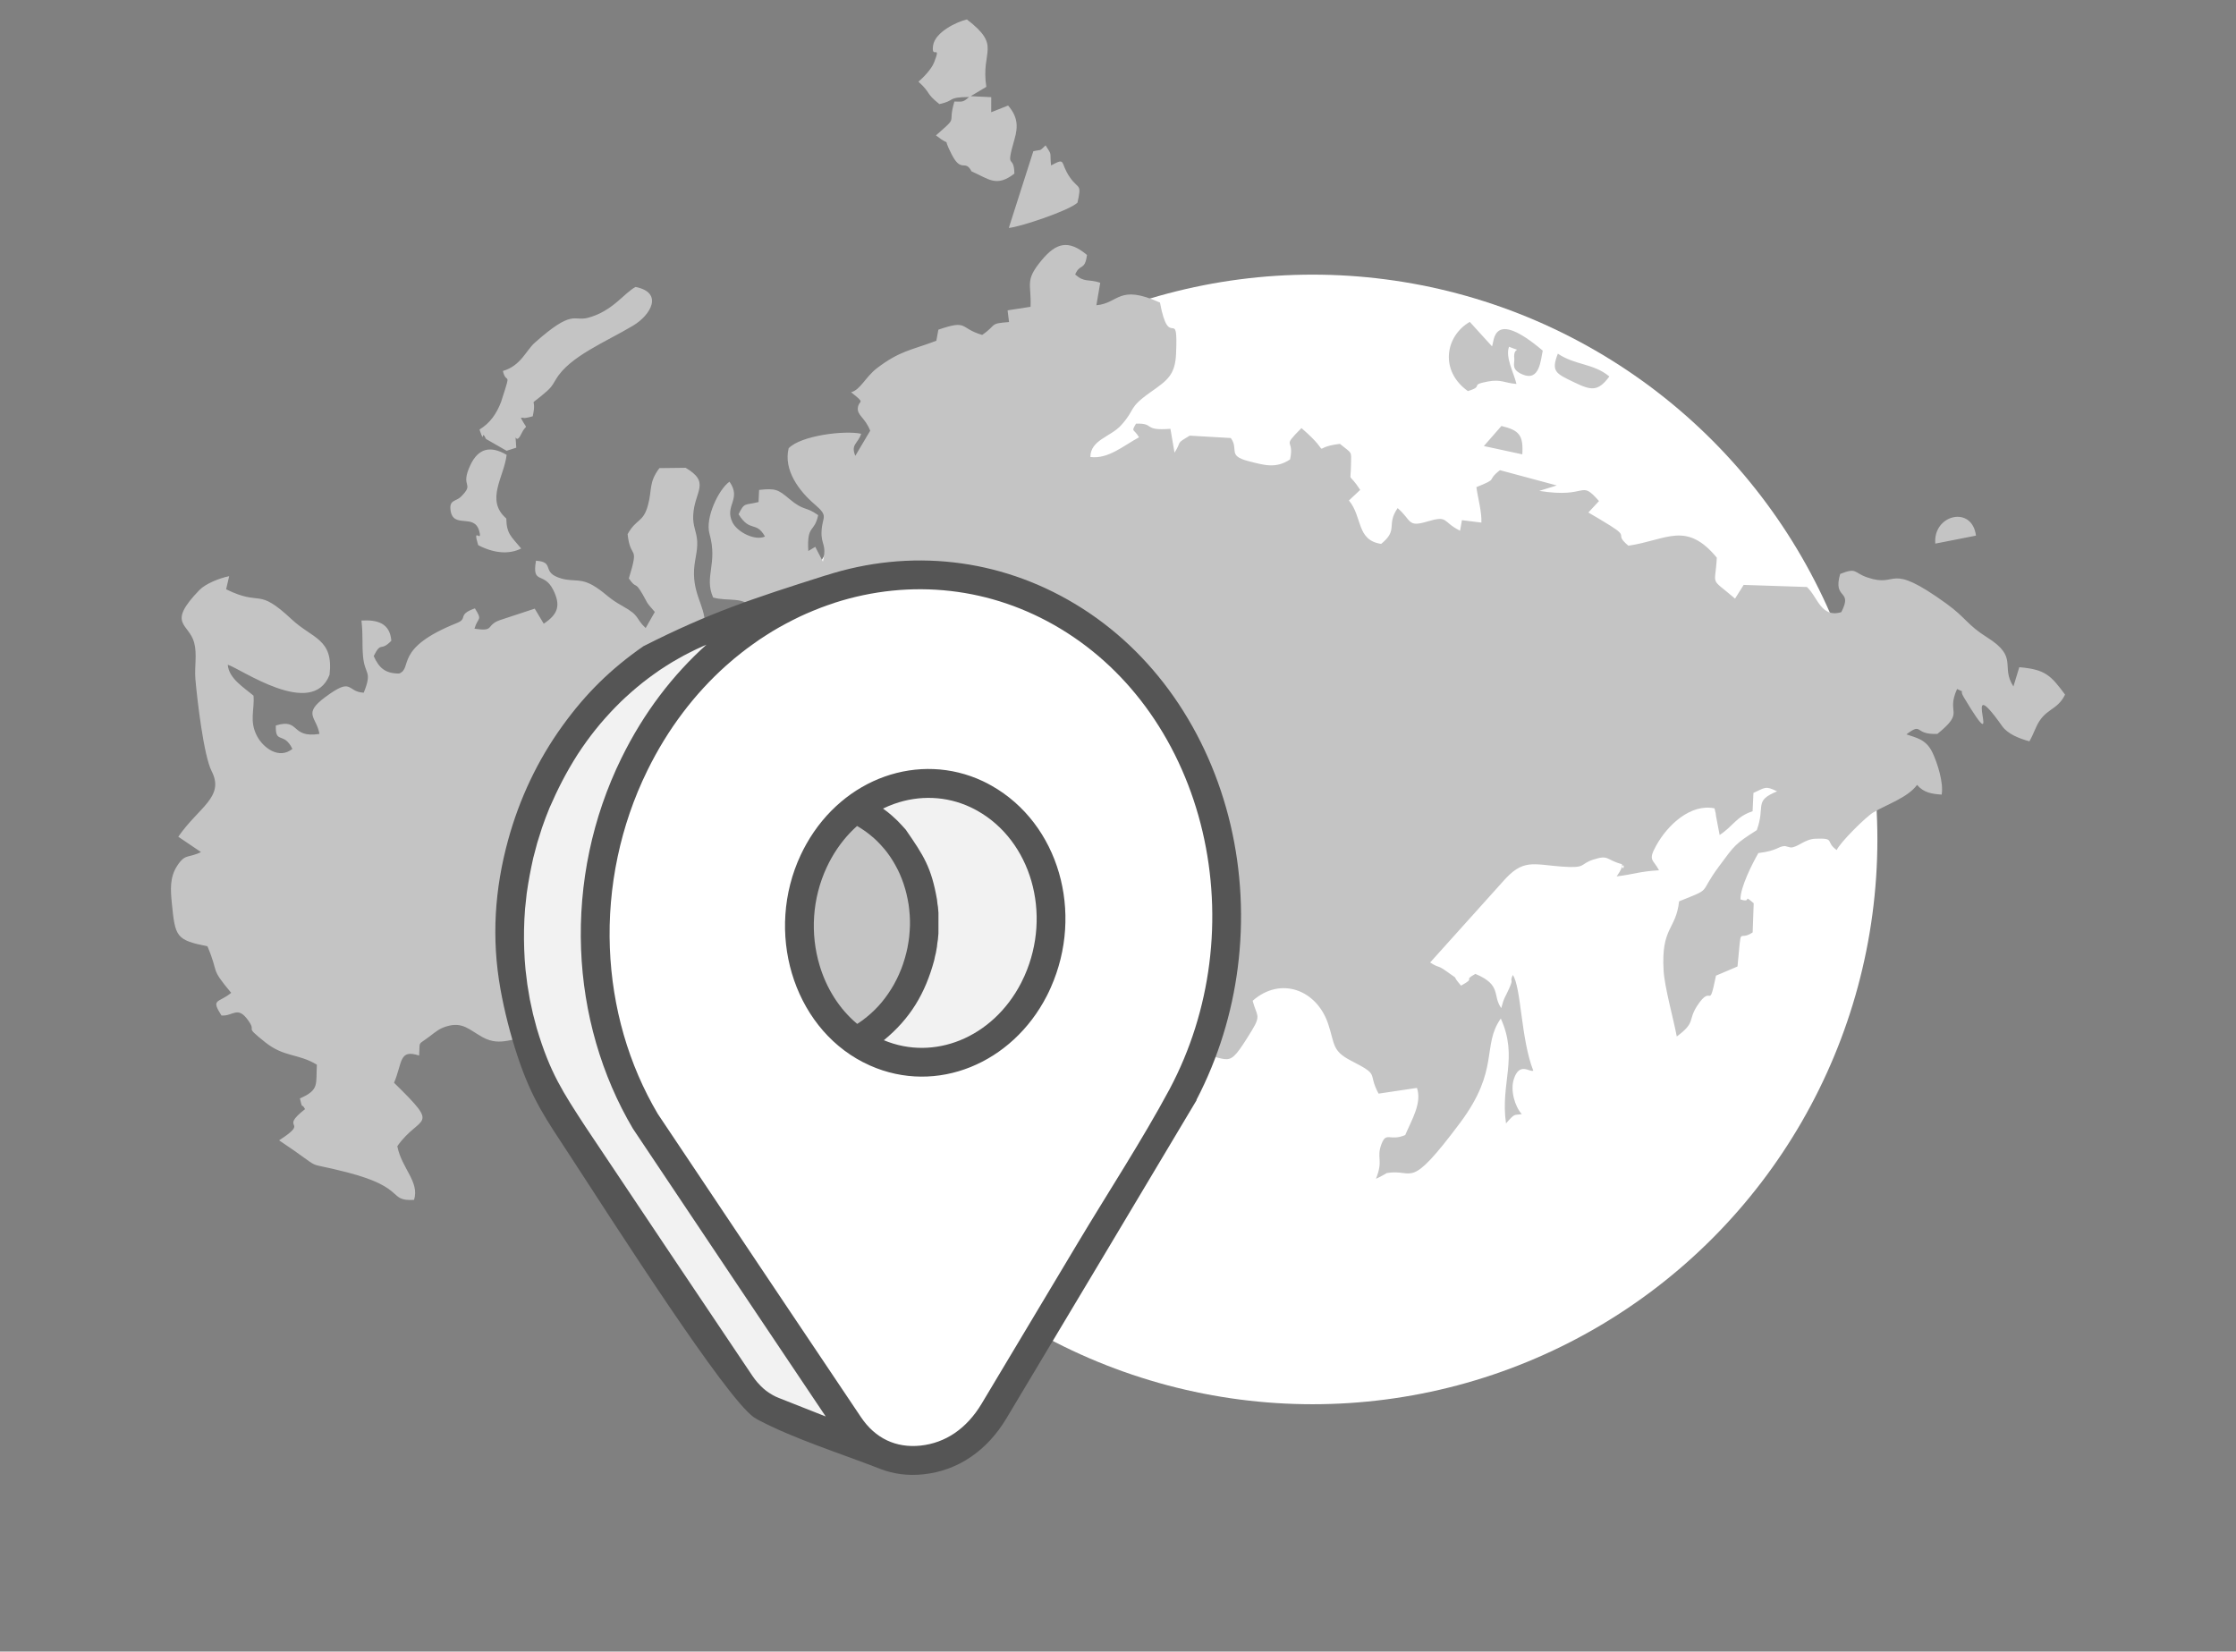 <?xml version="1.0" encoding="UTF-8"?>
<!DOCTYPE svg PUBLIC "-//W3C//DTD SVG 1.1//EN" "http://www.w3.org/Graphics/SVG/1.1/DTD/svg11.dtd">
<!-- Creator: CorelDRAW 2020 (64-Bit) -->
<svg xmlns="http://www.w3.org/2000/svg" xml:space="preserve" width="52.443mm" height="38.735mm" version="1.1" style="shape-rendering:geometricPrecision; text-rendering:geometricPrecision; image-rendering:optimizeQuality; fill-rule:evenodd; clip-rule:evenodd"
viewBox="0 0 79224 58515"
 xmlns:xlink="http://www.w3.org/1999/xlink"
 xmlns:xodm="http://www.corel.com/coreldraw/odm/2003">
 <rect x="0" y="0" width="79224" height="58515" fill="#808080" stroke="none"/>
 <defs>
  <style type="text/css">
   <![CDATA[
    .fil0 {fill:none}
    .fil2 {fill:#C4C4C4}
    .fil3 {fill:#F2F2F2}
    .fil1 {fill:white}
    .fil4 {fill:#555555;fill-rule:nonzero}
   ]]>
  </style>
 </defs>
 <g id="Слой_x0020_1">
  <g id="_3176131432752">
   <rect class="fil0" width="79224" height="58515"/>
   <g>
    <circle class="fil1" cx="46507" cy="29741" r="20011"/>
    <path class="fil2" d="M24284 16574l-921 11c-384,516 -253,748 -402,1304 -171,637 -408,470 -724,1035 101,952 428,315 44,1570 288,414 193,59 477,543 213,363 91,245 443,644l-324 570c-386,-361 -175,-419 -818,-778 -506,-282 -545,-403 -928,-658 -547,-363 -778,-187 -1238,-318 -750,-213 -201,-585 -903,-631 -147,871 278,368 610,1031 270,540 184,859 -335,1200l-319 -533 -1162 383c-620,186 -206,447 -973,326 125,-423 295,-272 15,-719 -645,228 -225,354 -637,519 -2260,901 -1546,1598 -2048,1790 -483,-2 -709,-188 -900,-619 274,-547 232,-134 624,-542 -48,-624 -492,-750 -1058,-717 61,550 16,816 56,1268 60,673 341,501 24,1290 -621,-35 -375,-576 -1359,152 -818,605 -315,698 -209,1307 -1037,162 -676,-568 -1546,-298 -24,680 282,201 587,829 -478,385 -1030,-42 -1244,-437 -297,-544 -90,-947 -134,-1449 -353,-300 -871,-605 -912,-1095 431,119 2990,1940 3606,357 151,-1278 -614,-1285 -1336,-1961 -1257,-1176 -1041,-436 -2328,-1070l107 -464c-359,72 -842,271 -1057,494 -1175,1216 -368,1166 -182,1862 109,408 6,862 43,1289 61,710 292,2710 576,3263 470,916 -463,1278 -1182,2323l804 544c-461,227 -557,39 -852,500 -257,402 -227,841 -181,1308 119,1200 149,1306 1262,1530 431,1016 67,721 841,1649 -447,371 -734,194 -344,803 414,34 569,-370 957,187 310,444 -197,131 586,756 684,546 1165,394 1837,799 -40,701 97,890 -601,1196 105,449 45,122 182,379 -970,763 223,365 -919,1106 1767,1181 698,688 2427,1138 2100,547 1413,1022 2354,972 202,-643 -439,-1115 -593,-1903 810,-1145 1569,-597 -115,-2247 302,-718 170,-1202 887,-964 39,-548 -65,-345 368,-675 244,-186 352,-280 592,-355 583,-182 812,117 1289,379 670,368 1097,-42 1695,47 113,17 704,403 1354,-45 -185,-421 -200,-267 -571,-590 86,-140 314,-403 417,-625 284,-609 143,-130 -86,-743l2076 -553c1459,-475 896,-540 1997,-388l191 734 868 75c174,427 -320,150 272,380l938 -557c215,306 276,336 320,669 536,416 788,1024 1154,1574 496,-123 1475,119 1891,476 1763,1513 2223,-518 3447,-293 620,114 985,664 2027,583l433 -1453c1558,135 1265,865 1686,1082 767,191 1123,-62 1853,275 2271,1048 1525,-97 3019,-70 1637,30 1297,783 2282,-827 333,-544 159,-513 22,-1041 992,-875 2271,-392 2676,822 240,719 130,952 816,1304 1050,538 559,396 969,1164l1360 -203c182,531 -178,1116 -415,1669 -545,239 -668,-140 -843,324 -187,496 77,549 -194,1227 125,-50 384,-203 384,-203 982,-169 751,690 2598,-1781 1418,-1897 759,-2727 1441,-3694 631,1388 -24,2295 185,3716 328,-377 274,-282 558,-329 -249,-279 -408,-836 -284,-1232 201,-642 579,-231 691,-309 -441,-1125 -426,-2967 -726,-3390 -127,314 54,71 -131,486 -142,320 -173,294 -277,688 -323,-446 31,-815 -916,-1211 -482,263 61,105 -510,416 -396,-464 2,-135 -472,-478 -399,-288 -263,-114 -622,-342l2573 -2862c714,-821 1059,-615 2079,-537 909,69 629,-85 1126,-246 566,-183 440,7 1015,160 51,431 139,-250 -41,202 -6,15 -33,61 -39,74l-104 158c613,-74 823,-179 1501,-216 -212,-406 -403,-330 -97,-882 404,-728 1218,-1486 2063,-1313l43 184c3,23 9,67 11,93l127 668c501,-332 585,-649 1168,-842l30 -649c413,-185 420,-265 838,-55 -840,342 -402,502 -719,1373 -779,498 -777,525 -1343,1289 -752,1016 -196,742 -1410,1234 -112,1017 -637,903 -550,2443 34,599 339,1670 468,2346 691,-515 375,-560 729,-1098 534,-812 390,246 660,-1058l762 -325c161,-1578 2,-843 537,-1207l37 -1033c-416,-357 -36,7 -469,-136 -6,-425 405,-1241 634,-1642 697,-85 688,-240 943,-249l198 51c246,7 493,-295 876,-310 735,-29 332,101 760,402 97,-247 1030,-1179 1302,-1338 500,-291 1224,-531 1544,-972 237,278 516,319 871,345 75,-408 -145,-1118 -333,-1506 -229,-469 -591,-510 -915,-629 598,-448 252,24 1099,-17 1008,-819 286,-691 696,-1590 339,169 45,-31 241,297 1556,2597 -248,-1249 1359,1022 191,270 591,434 962,534 56,-89 153,-300 225,-470 306,-715 752,-591 1039,-1185 -505,-680 -699,-893 -1622,-970l-208 682c-467,-718 198,-1030 -929,-1737 -711,-446 -753,-697 -1446,-1198 -2119,-1531 -1666,-538 -2801,-928 -498,-171 -358,-361 -962,-124 -275,943 467,520 40,1354 -724,218 -844,-554 -1219,-891l-2241 -74 -305 486c-917,-786 -701,-392 -646,-1452 -1091,-1315 -1779,-621 -3133,-423 -531,-446 58,-272 -636,-708 -222,-139 -520,-316 -782,-468l377 -406c-699,-791 -354,-77 -2116,-360l619 -193 -2013 -541c-519,405 -7,270 -834,601 47,367 194,866 177,1256l-690 -85 -66 373c-658,-326 -386,-558 -1186,-319 -683,204 -531,-57 -1026,-481 -417,603 42,760 -584,1267 -883,-131 -656,-956 -1142,-1538l400 -375c-449,-691 -336,-164 -326,-904 7,-500 54,-357 -393,-727 -1161,139 -145,491 -1362,-559 -740,744 -235,329 -405,1111 -501,331 -903,207 -1478,59 -757,-195 -323,-412 -621,-818l-1454 -84c-523,310 -263,171 -540,603l-145 -845c-1004,77 -525,-206 -1220,-183 -181,313 -83,159 108,483 -550,297 -1094,780 -1724,698 2,-604 717,-714 1087,-1122 542,-598 218,-592 1062,-1187 580,-408 855,-600 887,-1352 76,-1764 -240,-39 -570,-1810 -1477,-665 -1444,23 -2253,95l136 -798c-436,-142 -548,5 -888,-291 170,-408 342,-113 419,-693 -665,-557 -1097,-425 -1604,183 -613,736 -361,825 -396,1654l-813 125 51 415c-725,56 -407,84 -952,456 -825,-243 -482,-551 -1551,-186l-73 393c-886,336 -1286,349 -2103,971 -401,305 -594,778 -919,852 544,431 278,253 242,549 -33,273 252,342 437,815l-528 890c-168,-412 89,-419 209,-782 -592,-129 -2138,64 -2570,513 -190,773 371,1516 914,1981 519,444 280,417 252,947 -28,515 195,443 48,1091l-272 -526 -246 148c-54,-957 210,-622 350,-1270 -455,-325 -491,-130 -1018,-572 -403,-338 -494,-387 -1075,-322l-20 429c-496,128 -490,-10 -708,432 413,663 616,223 936,790 -342,161 -976,-146 -1153,-505 -292,-592 334,-814 -105,-1438 -375,261 -870,1275 -708,1846 301,1065 -200,1514 129,2258 544,154 1076,-63 1440,419 296,393 287,929 11,1313 -209,-433 17,-926 -379,-1228 -381,-291 -831,-75 -921,403 -167,885 271,1600 -944,2373 -535,50 -901,-25 -1192,-522 373,-155 355,60 840,179 261,-604 712,-1065 828,-1725 137,-781 -345,-1149 -362,-2030 -9,-464 136,-776 114,-1174 -20,-350 -160,-533 -142,-917 41,-861 637,-1159 -275,-1691zm28290 -771l1363 294c42,-681 -112,-854 -740,-1005l-623 712zm15996 3457l1441 -283c-138,-1087 -1531,-739 -1441,283zm-11549 -5922c-571,-473 -1195,-388 -1825,-808 -246,639 -73,701 583,1017 600,289 840,334 1242,-209zm-20409 -7981l-869 2718c358,-22 2141,-611 2434,-897 154,-698 41,-452 -265,-889 -373,-533 -117,-725 -672,-428 -53,-508 55,-324 -193,-711 -240,226 -118,134 -436,208zm-18675 13011c-753,-651 -71,-1478 13,-2255 -586,-338 -1005,-224 -1283,362 -388,820 176,615 -336,1124 -176,174 -419,101 -368,477 92,679 840,92 1016,738 127,468 -260,-213 -35,501 546,285 1088,339 1522,118 -353,-430 -516,-508 -528,-1066zm34071 -4512c611,-187 22,-210 707,-339 474,-90 597,55 1015,86 -91,-389 -403,-948 -263,-1318 537,222 132,-59 186,423 19,168 -132,379 292,559 611,260 643,-521 716,-845 -1815,-1536 -1713,-299 -1798,-152l-787 -866c-875,507 -1071,1736 -68,2451zm-34058 2115l342 -110c-43,-779 -58,13 185,-502 184,-388 244,-54 -22,-551 152,-35 3,55 420,-59 164,-736 -187,-313 316,-732 314,-261 338,-292 507,-579 478,-811 1769,-1324 2734,-1902 629,-376 1085,-1169 87,-1370 -400,207 -812,862 -1691,1094 -511,135 -521,-329 -1886,887 -304,271 -488,811 -1124,996 117,511 308,-58 -18,951l-44 140c-164,425 -386,749 -767,985 206,597 35,-72 232,334l729 418zm15331 -12283c599,-128 246,-245 1054,-251 -226,202 -242,159 -520,160 -257,868 171,473 -653,1199 640,504 164,-96 553,667 352,690 476,160 707,607 606,264 877,578 1519,81 -12,-736 -334,-52 5,-1222 131,-452 114,-794 -228,-1191l-598 238 1 -534 -728 -35 554 -331c-204,-1299 560,-1431 -689,-2388 -349,81 -1129,444 -1198,927 -74,520 310,-96 35,599 -94,238 -377,530 -553,680 465,423 228,383 740,793z"/>
    <path class="fil3" d="M36978 38427l0 0zm4906 418l0 0z"/>
    <polygon class="fil3" points="19748,39244 19673,39232 19583,39077 19495,38920 19409,38761 19327,38601 19246,38439 19229,38403 19213,38379 19218,38379 19168,38276 19093,38112 19020,37946 18949,37779 18882,37611 18816,37441 18754,37270 18694,37098 18636,36925 18582,36751 18530,36576 18480,36400 18433,36223 18389,36044 18348,35865 18309,35686 18273,35505 18239,35323 18208,35141 18181,34958 18155,34774 18133,34590 18113,34405 18097,34220 18082,34034 18071,33847 18063,33660 18057,33473 18054,33286 18054,33099 18057,32911 18063,32723 18071,32534 18082,32346 18097,32158 18114,31969 18134,31781 18156,31593 18182,31404 18211,31216 18242,31028 18276,30840 18314,30653 18354,30466 18398,30279 18444,30092 18493,29906 18545,29720 18600,29535 18659,29350 18720,29166 18784,28982 18852,28799 18922,28617 18959,28526 18995,28435 19072,28255 19151,28075 19234,27896 19320,27717 19332,27715 19454,27451 19594,27191 19739,26935 19889,26686 20044,26442 20203,26203 20368,25970 20537,25743 20710,25521 20888,25305 21070,25095 21255,24890 21445,24692 21639,24499 21836,24313 22036,24132 22241,23957 22448,23788 22659,23625 22873,23468 23089,23318 23309,23173 23531,23035 23756,22903 23983,22777 24213,22657 24444,22544 24678,22437 24914,22336 25152,22242 25392,22154 25633,22073 29417,20874 29152,20963 28889,21059 28627,21163 28368,21273 28111,21391 27857,21515 27604,21647 27355,21785 27107,21930 26863,22082 26622,22241 26384,22407 26149,22579 25918,22758 25689,22944 25465,23136 25245,23335 25028,23540 24815,23752 24607,23970 24403,24194 24203,24425 24008,24662 23817,24906 23632,25156 23451,25412 23276,25674 23105,25942 22940,26217 22781,26497 22627,26784 22004,28163 21965,28265 21891,28466 21820,28668 21753,28870 21689,29073 21629,29277 21571,29481 21517,29686 21466,29891 21419,30096 21374,30302 21333,30508 21296,30714 21261,30921 21229,31128 21201,31335 21176,31542 21154,31749 21136,31956 21120,32163 21107,32370 21098,32577 21092,32783 21089,32989 21089,33196 21092,33401 21099,33607 21108,33812 21120,34017 21136,34222 21154,34426 21176,34629 21200,34831 21228,35033 21259,35234 21292,35434 21329,35634 21369,35832 21411,36030 21457,36227 21506,36423 21557,36617 21611,36811 21669,37003 21729,37195 21792,37385 21858,37574 21927,37762 21998,37948 22073,38133 22150,38316 22230,38499 22313,38679 22399,38858 22408,38877 22984,39903 23099,40075 23214,40248 23329,40420 23444,40592 23560,40764 23674,40936 23789,41108 23904,41280 24019,41452 24133,41623 24248,41794 24363,41966 24477,42137 24592,42308 24706,42479 24820,42650 24934,42821 25049,42991 25163,43162 25277,43332 25391,43502 25504,43672 25618,43842 25732,44012 25845,44182 25959,44351 26073,44520 26186,44690 26299,44859 26413,45028 26526,45196 26638,45364 26750,45531 26862,45698 26974,45865 27086,46032 27198,46199 27309,46365 27421,46532 27533,46699 27644,46865 27756,47032 27867,47198 27979,47364 28090,47530 28201,47696 28313,47862 28424,48028 28535,48193 28646,48359 28757,48524 28868,48690 28979,48855 29090,49020 29200,49185 29311,49350 29421,49515 29532,49679 29643,49844 29753,50008 29863,50172 29974,50336 30084,50500 30202,50665 30327,50819 30459,50961 30597,51092 30742,51211 30892,51318 31048,51414 31209,51497 31376,51569 27416,50006 27264,49941 27117,49865 26975,49777 26838,49680 26707,49571 26581,49452 26461,49323 26347,49183 26240,49034 26139,48884 26039,48735 25938,48585 25838,48436 25737,48286 25637,48136 25536,47987 25435,47837 25335,47686 25234,47536 25133,47386 25032,47235 24931,47085 24830,46934 24729,46783 24628,46632 24527,46482 24425,46331 24324,46179 24223,46028 24121,45877 24020,45725 23918,45574 23817,45422 23715,45271 23613,45119 23511,44967 23410,44815 23307,44663 23206,44511 23104,44359 23002,44207 22899,44053 22796,43900 22692,43746 22589,43592 22486,43438 22382,43283 22279,43129 22176,42974 22072,42820 21969,42665 21865,42510 21761,42355 21657,42200 21554,42045 21450,41889 21346,41734 21242,41578 21138,41423 21033,41267 20929,41111 20825,40955 20721,40799 20616,40643 20511,40486 20407,40330 20302,40174 20198,40017 20093,39860 "/>
    <polygon class="fil3" points="32334,27796 28287,28372 28482,28350 28678,28339 28875,28337 29072,28347 29268,28366 29464,28397 29659,28439 29852,28491 30044,28555 30233,28630 30421,28716 30605,28814 30785,28921 30957,29037 31122,29161 31279,29293 31430,29433 31572,29579 31707,29732 31835,29892 31954,30057 32066,30228 32169,30405 32264,30586 32352,30772 32431,30963 32501,31157 32563,31355 32616,31556 32661,31760 32697,31967 32724,32176 32742,32387 32751,32599 32751,32812 32741,33026 32722,33241 32694,33456 32656,33670 32608,33885 32551,34098 32484,34310 32407,34520 32320,34728 32224,34932 32119,35128 32008,35318 31889,35500 31762,35674 31629,35840 31490,35999 31345,36149 31194,36291 31038,36425 30877,36550 30710,36667 30540,36774 30366,36873 30188,36962 30006,37042 29821,37112 29634,37173 29444,37223 29252,37264 29058,37295 28863,37315 28667,37325 28470,37324 28272,37312 32318,37620 32535,37633 32751,37634 32967,37623 33181,37601 33394,37567 33605,37522 33814,37467 34020,37400 34223,37323 34422,37235 34618,37137 34810,37029 34997,36911 35180,36783 35357,36645 35529,36498 35694,36342 35854,36177 36007,36002 36153,35819 36291,35628 36422,35428 36545,35220 36660,35004 36765,34780 36861,34551 36946,34320 37020,34088 37082,33853 37135,33618 37177,33382 37208,33146 37228,32910 37239,32675 37239,32441 37229,32207 37209,31976 37180,31746 37140,31519 37091,31295 37033,31074 36964,30856 36887,30643 36801,30433 36704,30229 36600,30029 36486,29835 36364,29647 36232,29465 36092,29290 35944,29122 35787,28961 35622,28808 35449,28663 35268,28527 35079,28399 34881,28281 34679,28174 34473,28079 34264,27997 34054,27927 33841,27869 33627,27823 33412,27789 33196,27768 32980,27757 32764,27759 32548,27772 "/>
    <path class="fil1" d="M22480 27076c1546,-3152 4102,-5288 6937,-6203 2761,-890 5778,-623 8416,965 2746,1653 4549,4436 5270,7506 718,3061 384,6488 -1219,9497 0,3 0,3 0,3 -1078,1804 -2167,3633 -3269,5475 -1118,1869 -2250,3760 -3396,5676 -606,1012 -1498,1621 -2553,1733 -1054,111 -1972,-319 -2583,-1228 -1176,-1748 -2362,-3520 -3558,-5304 -1207,-1799 -2427,-3625 -3658,-5466 -1074,-1814 -1687,-3929 -1770,-6123 -83,-2189 358,-4447 1381,-6531zm6354 3427c1170,-2488 3903,-3433 6048,-2223 2145,1210 2964,4071 1884,6500 -1080,2429 -3717,3550 -5952,2401 -2235,-1149 -3150,-4190 -1980,-6678z"/>
    <path class="fil4" d="M22022 26852c786,-1602 1824,-2953 3026,-4027l-23 19 -147 63 -210 96 -231 115 -1 -1 -207 108 -227 127 -202 117 -222 139 -198 129 -216 152 -204 149 -198 153 -190 155 -195 167 -200 181 -1 -1 -179 169 -184 184 -181 189 -186 205 -174 200 -165 201 -162 207 -161 217 -164 233 -153 229c-398,624 -705,1223 -999,1900l-138 350 -126 350c-58,178 -114,354 -168,533 -50,179 -97,356 -142,536 -98,441 -167,805 -232,1258 -21,181 -41,361 -58,543l-24 369c-23,489 -19,940 11,1431l29 356c20,178 42,354 65,531 28,176 57,350 88,525 36,175 73,348 113,522 42,169 86,334 132,501 239,796 467,1356 744,1884 264,503 573,978 979,1600 1969,2947 3941,5892 5919,8832l88 122 92 113 106 114 103 98 92 76 101 72 138 85 100 52 124 53 1651 652 1 0c-694,-1033 -1392,-2074 -2094,-3121l-1061 -1583c-1185,-1768 -2384,-3561 -3593,-5369l-81 -121c-558,-942 -997,-1966 -1307,-3039 -309,-1069 -490,-2187 -532,-3326 -44,-1154 53,-2325 297,-3480 237,-1120 613,-2227 1136,-3292zm9262 1794c54,42 110,83 165,123l158 132c60,60 125,118 188,175 106,108 196,204 296,318 641,926 910,1340 1109,2485 6,78 18,176 33,253l18 211 -1 728 -19 215c-15,81 -27,176 -34,259l-38 215c-22,81 -42,175 -58,258 -317,1181 -852,2072 -1785,2837 894,373 1845,348 2697,4 888,-359 1670,-1067 2168,-2037 44,-86 84,-168 119,-248 490,-1102 549,-2302 242,-3362 -303,-1044 -961,-1951 -1910,-2486 -76,-43 -157,-84 -240,-124 -869,-408 -1831,-433 -2707,-122 -136,48 -269,104 -400,168zm-914 7631l68 -43 126 -88 160 -126 126 -107 140 -132 130 -134 110 -125 123 -155 111 -154 114 -174 90 -151 104 -197 79 -168 84 -200 61 -168 66 -212 51 -191 39 -170 37 -215 24 -171 18 -215 10 -192 0 -172 -8 -188 -19 -211 -20 -165 -36 -200 -42 -190 -42 -160 -61 -196 -61 -168 -69 -168 -70 -149 -96 -181 -81 -139 -106 -164 -109 -150 -96 -120 -1 1 -135 -153 -125 -128 -112 -104 -158 -131 -123 -93 -172 -116 -132 -80c-348,311 -656,690 -906,1133 -57,100 -112,208 -165,321 -528,1125 -587,2375 -260,3475 243,820 701,1554 1335,2083zm-1107 -15891c1471,-474 3011,-635 4533,-460 1477,169 2937,654 4300,1474 1401,843 2568,1967 3482,3270 957,1364 1638,2923 2022,4558 380,1621 475,3343 255,5058 -205,1596 -684,3185 -1460,4677l0 19 -3343 5599 -3396 5676c-341,570 -768,1030 -1262,1365 -500,340 -1065,549 -1677,613 -544,58 -1059,-9 -1529,-192l-3 -1 -25 -10 -2 -1c-1369,-533 -3031,-1055 -4311,-1733l-142 -87c-1011,-721 -4895,-6785 -6539,-9310 -803,-1234 -1311,-1917 -1832,-3490 -255,-770 -464,-1594 -603,-2371 -321,-1797 -205,-3535 271,-5274 404,-1474 1049,-2835 1928,-4052 829,-1148 1714,-2017 2866,-2818 2330,-1180 3818,-1673 6465,-2512l0 1zm301 975l-228 77 -10 3 -11 4 -238 87 -261 104 -247 105 -227 103 -12 6 -243 120 -246 128 -237 130 0 0 -219 128 -1 0 -6 4 -8 5 -236 148 -213 139 -7 5 -4 3 -1 0 -233 164 -225 164 -152 118 -2 0c-194,151 -384,310 -570,476 -1106,989 -2064,2236 -2790,3716 -483,984 -832,2012 -1052,3052 -228,1076 -318,2166 -277,3236 40,1054 207,2089 492,3078 285,987 691,1931 1207,2803l49 73c1209,1809 2407,3602 3593,5369l1061 1583c837,1249 1670,2491 2497,3721 252,375 563,650 917,818 354,168 757,233 1191,187 441,-47 849,-197 1209,-442 369,-250 693,-603 958,-1046l3396 -5676c1056,-1768 2293,-3659 3257,-5456 753,-1414 1215,-2924 1410,-4443 204,-1589 115,-3189 -239,-4698 -355,-1511 -982,-2948 -1862,-4202 -835,-1189 -1898,-2214 -3174,-2982 -1234,-743 -2554,-1181 -3889,-1334 -1380,-158 -2775,-12 -4107,417l-8 3zm-1192 8926c61,-131 129,-260 201,-389 663,-1174 1662,-1990 2772,-2384 1122,-397 2357,-365 3478,162 101,47 204,101 308,160 1192,673 2016,1799 2390,3090 372,1282 301,2731 -290,4061 -47,107 -95,207 -143,300 -613,1193 -1585,2068 -2696,2517 -1123,454 -2387,472 -3570,-54 -85,-39 -165,-77 -240,-116l-2 0c-1248,-642 -2125,-1806 -2524,-3153 -393,-1326 -322,-2835 316,-4194z"/>
   </g>
  </g>
 </g>
</svg>
